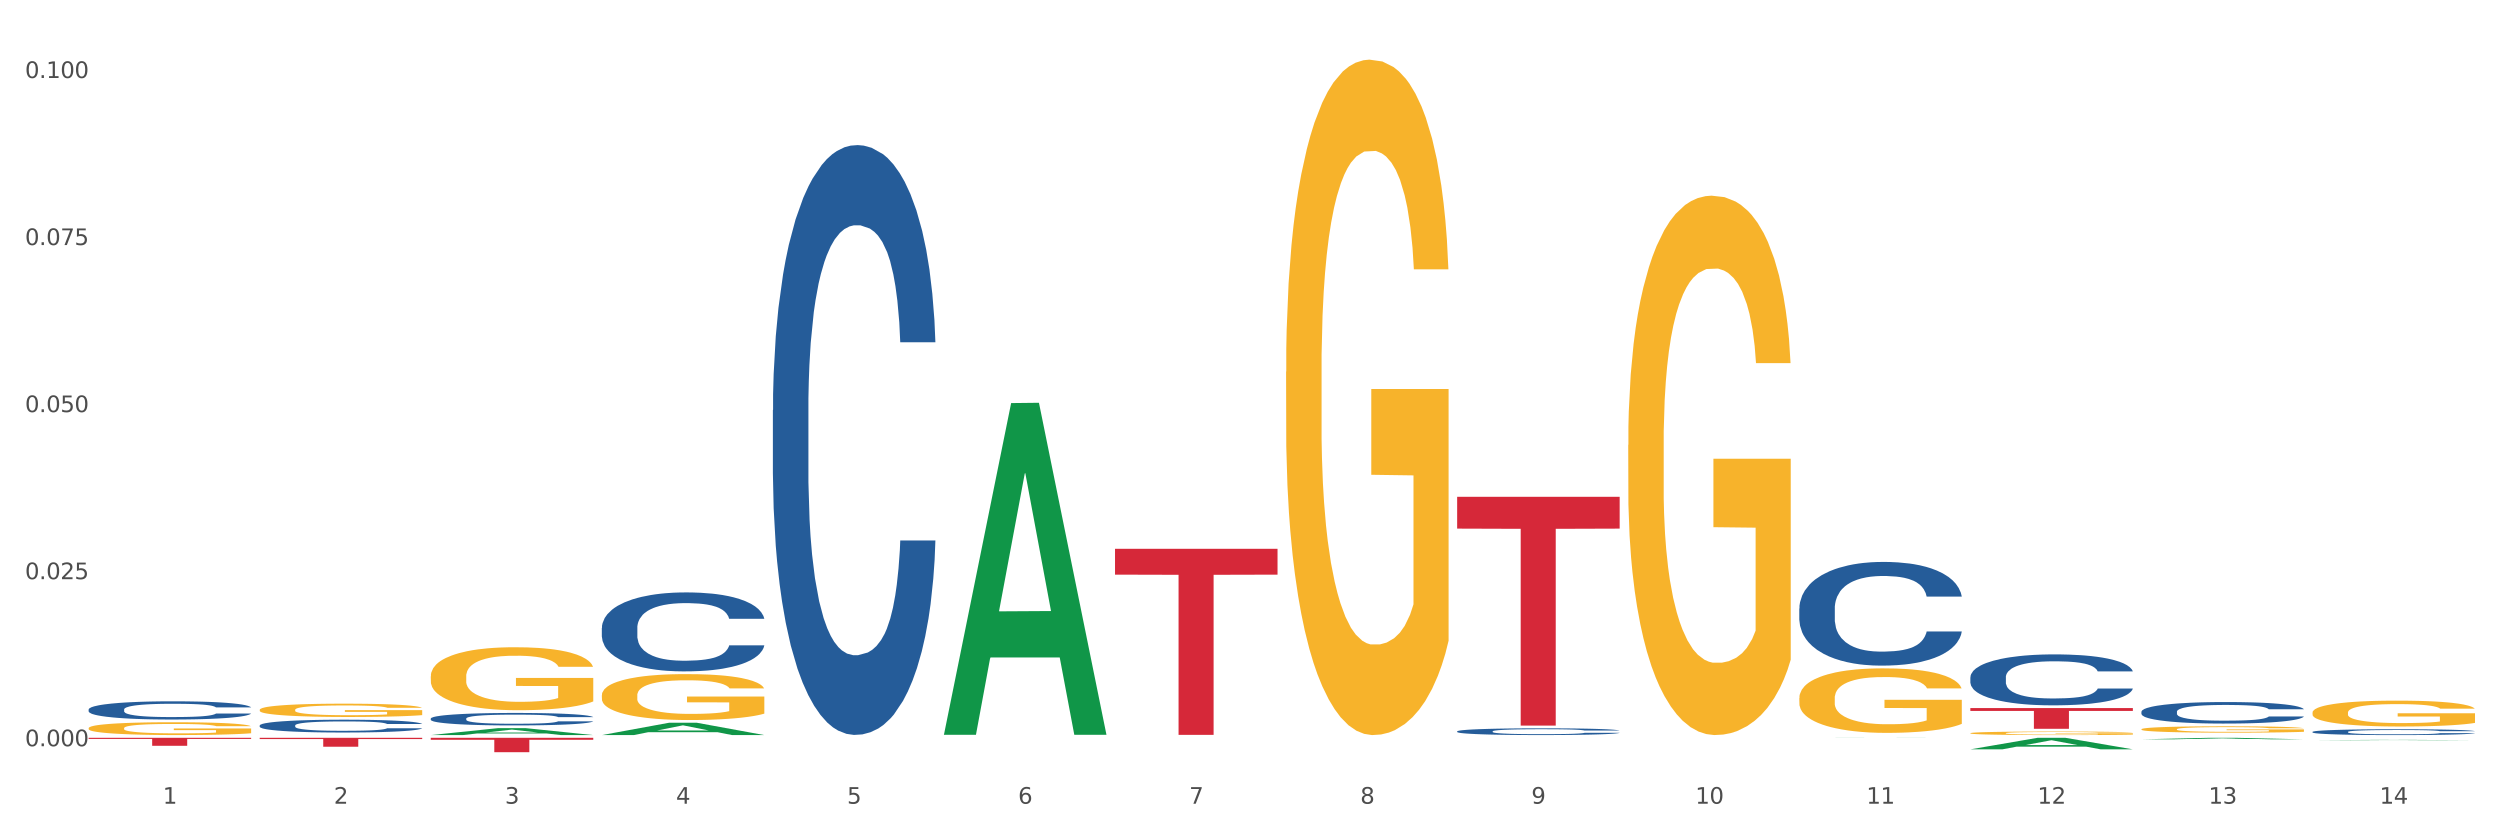 <?xml version="1.0" encoding="utf-8" standalone="no"?>
<!DOCTYPE svg PUBLIC "-//W3C//DTD SVG 1.1//EN"
  "http://www.w3.org/Graphics/SVG/1.1/DTD/svg11.dtd">
<svg xmlns:xlink="http://www.w3.org/1999/xlink" width="1080pt" height="360pt" viewBox="0 0 1080 360" xmlns="http://www.w3.org/2000/svg" version="1.1">
 <rect x="0" y="0" width="1080" height="360" fill="#333333" stroke="none"/>
 <defs>
  <style type="text/css">*{stroke-linejoin: round; stroke-linecap: butt}</style>
 </defs>
 <g id="figure_1">
  <g id="patch_1">
   <path d="M 0 360 
L 1080 360 
L 1080 0 
L 0 0 
z
" style="fill: #ffffff; stroke: #ffffff; stroke-linejoin: miter"/>
  </g>
  <g id="axes_1">
   <g id="matplotlib.axis_1">
    <g id="xtick_1">
     <g id="text_1">
      <!-- 1 -->
      <g style="fill: #4d4d4d" transform="translate(70.332 347.204) scale(0.096 -0.096)">
       <defs>
        <path id="DejaVuSans-31" d="M 794 531 
L 1825 531 
L 1825 4091 
L 703 3866 
L 703 4441 
L 1819 4666 
L 2450 4666 
L 2450 531 
L 3481 531 
L 3481 0 
L 794 0 
L 794 531 
z
" transform="scale(0.016)"/>
       </defs>
       <use xlink:href="#DejaVuSans-31"/>
      </g>
     </g>
    </g>
    <g id="xtick_2">
     <g id="text_2">
      <!-- 2 -->
      <g style="fill: #4d4d4d" transform="translate(144.233 347.204) scale(0.096 -0.096)">
       <defs>
        <path id="DejaVuSans-32" d="M 1228 531 
L 3431 531 
L 3431 0 
L 469 0 
L 469 531 
Q 828 903 1448 1529 
Q 2069 2156 2228 2338 
Q 2531 2678 2651 2914 
Q 2772 3150 2772 3378 
Q 2772 3750 2511 3984 
Q 2250 4219 1831 4219 
Q 1534 4219 1204 4116 
Q 875 4013 500 3803 
L 500 4441 
Q 881 4594 1212 4672 
Q 1544 4750 1819 4750 
Q 2544 4750 2975 4387 
Q 3406 4025 3406 3419 
Q 3406 3131 3298 2873 
Q 3191 2616 2906 2266 
Q 2828 2175 2409 1742 
Q 1991 1309 1228 531 
z
" transform="scale(0.016)"/>
       </defs>
       <use xlink:href="#DejaVuSans-32"/>
      </g>
     </g>
    </g>
    <g id="xtick_3">
     <g id="text_3">
      <!-- 3 -->
      <g style="fill: #4d4d4d" transform="translate(218.134 347.204) scale(0.096 -0.096)">
       <defs>
        <path id="DejaVuSans-33" d="M 2597 2516 
Q 3050 2419 3304 2112 
Q 3559 1806 3559 1356 
Q 3559 666 3084 287 
Q 2609 -91 1734 -91 
Q 1441 -91 1130 -33 
Q 819 25 488 141 
L 488 750 
Q 750 597 1062 519 
Q 1375 441 1716 441 
Q 2309 441 2620 675 
Q 2931 909 2931 1356 
Q 2931 1769 2642 2001 
Q 2353 2234 1838 2234 
L 1294 2234 
L 1294 2753 
L 1863 2753 
Q 2328 2753 2575 2939 
Q 2822 3125 2822 3475 
Q 2822 3834 2567 4026 
Q 2313 4219 1838 4219 
Q 1578 4219 1281 4162 
Q 984 4106 628 3988 
L 628 4550 
Q 988 4650 1302 4700 
Q 1616 4750 1894 4750 
Q 2613 4750 3031 4423 
Q 3450 4097 3450 3541 
Q 3450 3153 3228 2886 
Q 3006 2619 2597 2516 
z
" transform="scale(0.016)"/>
       </defs>
       <use xlink:href="#DejaVuSans-33"/>
      </g>
     </g>
    </g>
    <g id="xtick_4">
     <g id="text_4">
      <!-- 4 -->
      <g style="fill: #4d4d4d" transform="translate(292.034 347.204) scale(0.096 -0.096)">
       <defs>
        <path id="DejaVuSans-34" d="M 2419 4116 
L 825 1625 
L 2419 1625 
L 2419 4116 
z
M 2253 4666 
L 3047 4666 
L 3047 1625 
L 3713 1625 
L 3713 1100 
L 3047 1100 
L 3047 0 
L 2419 0 
L 2419 1100 
L 313 1100 
L 313 1709 
L 2253 4666 
z
" transform="scale(0.016)"/>
       </defs>
       <use xlink:href="#DejaVuSans-34"/>
      </g>
     </g>
    </g>
    <g id="xtick_5">
     <g id="text_5">
      <!-- 5 -->
      <g style="fill: #4d4d4d" transform="translate(365.935 347.204) scale(0.096 -0.096)">
       <defs>
        <path id="DejaVuSans-35" d="M 691 4666 
L 3169 4666 
L 3169 4134 
L 1269 4134 
L 1269 2991 
Q 1406 3038 1543 3061 
Q 1681 3084 1819 3084 
Q 2600 3084 3056 2656 
Q 3513 2228 3513 1497 
Q 3513 744 3044 326 
Q 2575 -91 1722 -91 
Q 1428 -91 1123 -41 
Q 819 9 494 109 
L 494 744 
Q 775 591 1075 516 
Q 1375 441 1709 441 
Q 2250 441 2565 725 
Q 2881 1009 2881 1497 
Q 2881 1984 2565 2268 
Q 2250 2553 1709 2553 
Q 1456 2553 1204 2497 
Q 953 2441 691 2322 
L 691 4666 
z
" transform="scale(0.016)"/>
       </defs>
       <use xlink:href="#DejaVuSans-35"/>
      </g>
     </g>
    </g>
    <g id="xtick_6">
     <g id="text_6">
      <!-- 6 -->
      <g style="fill: #4d4d4d" transform="translate(439.836 347.204) scale(0.096 -0.096)">
       <defs>
        <path id="DejaVuSans-36" d="M 2113 2584 
Q 1688 2584 1439 2293 
Q 1191 2003 1191 1497 
Q 1191 994 1439 701 
Q 1688 409 2113 409 
Q 2538 409 2786 701 
Q 3034 994 3034 1497 
Q 3034 2003 2786 2293 
Q 2538 2584 2113 2584 
z
M 3366 4563 
L 3366 3988 
Q 3128 4100 2886 4159 
Q 2644 4219 2406 4219 
Q 1781 4219 1451 3797 
Q 1122 3375 1075 2522 
Q 1259 2794 1537 2939 
Q 1816 3084 2150 3084 
Q 2853 3084 3261 2657 
Q 3669 2231 3669 1497 
Q 3669 778 3244 343 
Q 2819 -91 2113 -91 
Q 1303 -91 875 529 
Q 447 1150 447 2328 
Q 447 3434 972 4092 
Q 1497 4750 2381 4750 
Q 2619 4750 2861 4703 
Q 3103 4656 3366 4563 
z
" transform="scale(0.016)"/>
       </defs>
       <use xlink:href="#DejaVuSans-36"/>
      </g>
     </g>
    </g>
    <g id="xtick_7">
     <g id="text_7">
      <!-- 7 -->
      <g style="fill: #4d4d4d" transform="translate(513.737 347.204) scale(0.096 -0.096)">
       <defs>
        <path id="DejaVuSans-37" d="M 525 4666 
L 3525 4666 
L 3525 4397 
L 1831 0 
L 1172 0 
L 2766 4134 
L 525 4134 
L 525 4666 
z
" transform="scale(0.016)"/>
       </defs>
       <use xlink:href="#DejaVuSans-37"/>
      </g>
     </g>
    </g>
    <g id="xtick_8">
     <g id="text_8">
      <!-- 8 -->
      <g style="fill: #4d4d4d" transform="translate(587.638 347.204) scale(0.096 -0.096)">
       <defs>
        <path id="DejaVuSans-38" d="M 2034 2216 
Q 1584 2216 1326 1975 
Q 1069 1734 1069 1313 
Q 1069 891 1326 650 
Q 1584 409 2034 409 
Q 2484 409 2743 651 
Q 3003 894 3003 1313 
Q 3003 1734 2745 1975 
Q 2488 2216 2034 2216 
z
M 1403 2484 
Q 997 2584 770 2862 
Q 544 3141 544 3541 
Q 544 4100 942 4425 
Q 1341 4750 2034 4750 
Q 2731 4750 3128 4425 
Q 3525 4100 3525 3541 
Q 3525 3141 3298 2862 
Q 3072 2584 2669 2484 
Q 3125 2378 3379 2068 
Q 3634 1759 3634 1313 
Q 3634 634 3220 271 
Q 2806 -91 2034 -91 
Q 1263 -91 848 271 
Q 434 634 434 1313 
Q 434 1759 690 2068 
Q 947 2378 1403 2484 
z
M 1172 3481 
Q 1172 3119 1398 2916 
Q 1625 2713 2034 2713 
Q 2441 2713 2670 2916 
Q 2900 3119 2900 3481 
Q 2900 3844 2670 4047 
Q 2441 4250 2034 4250 
Q 1625 4250 1398 4047 
Q 1172 3844 1172 3481 
z
" transform="scale(0.016)"/>
       </defs>
       <use xlink:href="#DejaVuSans-38"/>
      </g>
     </g>
    </g>
    <g id="xtick_9">
     <g id="text_9">
      <!-- 9 -->
      <g style="fill: #4d4d4d" transform="translate(661.539 347.204) scale(0.096 -0.096)">
       <defs>
        <path id="DejaVuSans-39" d="M 703 97 
L 703 672 
Q 941 559 1184 500 
Q 1428 441 1663 441 
Q 2288 441 2617 861 
Q 2947 1281 2994 2138 
Q 2813 1869 2534 1725 
Q 2256 1581 1919 1581 
Q 1219 1581 811 2004 
Q 403 2428 403 3163 
Q 403 3881 828 4315 
Q 1253 4750 1959 4750 
Q 2769 4750 3195 4129 
Q 3622 3509 3622 2328 
Q 3622 1225 3098 567 
Q 2575 -91 1691 -91 
Q 1453 -91 1209 -44 
Q 966 3 703 97 
z
M 1959 2075 
Q 2384 2075 2632 2365 
Q 2881 2656 2881 3163 
Q 2881 3666 2632 3958 
Q 2384 4250 1959 4250 
Q 1534 4250 1286 3958 
Q 1038 3666 1038 3163 
Q 1038 2656 1286 2365 
Q 1534 2075 1959 2075 
z
" transform="scale(0.016)"/>
       </defs>
       <use xlink:href="#DejaVuSans-39"/>
      </g>
     </g>
    </g>
    <g id="xtick_10">
     <g id="text_10">
      <!-- 10 -->
      <g style="fill: #4d4d4d" transform="translate(732.386 347.204) scale(0.096 -0.096)">
       <defs>
        <path id="DejaVuSans-30" d="M 2034 4250 
Q 1547 4250 1301 3770 
Q 1056 3291 1056 2328 
Q 1056 1369 1301 889 
Q 1547 409 2034 409 
Q 2525 409 2770 889 
Q 3016 1369 3016 2328 
Q 3016 3291 2770 3770 
Q 2525 4250 2034 4250 
z
M 2034 4750 
Q 2819 4750 3233 4129 
Q 3647 3509 3647 2328 
Q 3647 1150 3233 529 
Q 2819 -91 2034 -91 
Q 1250 -91 836 529 
Q 422 1150 422 2328 
Q 422 3509 836 4129 
Q 1250 4750 2034 4750 
z
" transform="scale(0.016)"/>
       </defs>
       <use xlink:href="#DejaVuSans-31"/>
       <use xlink:href="#DejaVuSans-30" transform="translate(63.623 0)"/>
      </g>
     </g>
    </g>
    <g id="xtick_11">
     <g id="text_11">
      <!-- 11 -->
      <g style="fill: #4d4d4d" transform="translate(806.287 347.204) scale(0.096 -0.096)">
       <use xlink:href="#DejaVuSans-31"/>
       <use xlink:href="#DejaVuSans-31" transform="translate(63.623 0)"/>
      </g>
     </g>
    </g>
    <g id="xtick_12">
     <g id="text_12">
      <!-- 12 -->
      <g style="fill: #4d4d4d" transform="translate(880.187 347.204) scale(0.096 -0.096)">
       <use xlink:href="#DejaVuSans-31"/>
       <use xlink:href="#DejaVuSans-32" transform="translate(63.623 0)"/>
      </g>
     </g>
    </g>
    <g id="xtick_13">
     <g id="text_13">
      <!-- 13 -->
      <g style="fill: #4d4d4d" transform="translate(954.088 347.204) scale(0.096 -0.096)">
       <use xlink:href="#DejaVuSans-31"/>
       <use xlink:href="#DejaVuSans-33" transform="translate(63.623 0)"/>
      </g>
     </g>
    </g>
    <g id="xtick_14">
     <g id="text_14">
      <!-- 14 -->
      <g style="fill: #4d4d4d" transform="translate(1027.989 347.204) scale(0.096 -0.096)">
       <use xlink:href="#DejaVuSans-31"/>
       <use xlink:href="#DejaVuSans-34" transform="translate(63.623 0)"/>
      </g>
     </g>
    </g>
    <g id="xtick_15"/>
    <g id="xtick_16"/>
    <g id="xtick_17"/>
    <g id="xtick_18"/>
    <g id="xtick_19"/>
    <g id="xtick_20"/>
    <g id="xtick_21"/>
    <g id="xtick_22"/>
    <g id="xtick_23"/>
    <g id="xtick_24"/>
    <g id="xtick_25"/>
    <g id="xtick_26"/>
    <g id="xtick_27"/>
   </g>
   <g id="matplotlib.axis_2">
    <g id="ytick_1">
     <g id="text_15">
      <!-- 0.000 -->
      <g style="fill: #4d4d4d" transform="translate(10.8 322.377) scale(0.096 -0.096)">
       <defs>
        <path id="DejaVuSans-2e" d="M 684 794 
L 1344 794 
L 1344 0 
L 684 0 
L 684 794 
z
" transform="scale(0.016)"/>
       </defs>
       <use xlink:href="#DejaVuSans-30"/>
       <use xlink:href="#DejaVuSans-2e" transform="translate(63.623 0)"/>
       <use xlink:href="#DejaVuSans-30" transform="translate(95.41 0)"/>
       <use xlink:href="#DejaVuSans-30" transform="translate(159.033 0)"/>
       <use xlink:href="#DejaVuSans-30" transform="translate(222.656 0)"/>
      </g>
     </g>
    </g>
    <g id="ytick_2">
     <g id="text_16">
      <!-- 0.025 -->
      <g style="fill: #4d4d4d" transform="translate(10.8 250.207) scale(0.096 -0.096)">
       <use xlink:href="#DejaVuSans-30"/>
       <use xlink:href="#DejaVuSans-2e" transform="translate(63.623 0)"/>
       <use xlink:href="#DejaVuSans-30" transform="translate(95.41 0)"/>
       <use xlink:href="#DejaVuSans-32" transform="translate(159.033 0)"/>
       <use xlink:href="#DejaVuSans-35" transform="translate(222.656 0)"/>
      </g>
     </g>
    </g>
    <g id="ytick_3">
     <g id="text_17">
      <!-- 0.050 -->
      <g style="fill: #4d4d4d" transform="translate(10.8 178.037) scale(0.096 -0.096)">
       <use xlink:href="#DejaVuSans-30"/>
       <use xlink:href="#DejaVuSans-2e" transform="translate(63.623 0)"/>
       <use xlink:href="#DejaVuSans-30" transform="translate(95.41 0)"/>
       <use xlink:href="#DejaVuSans-35" transform="translate(159.033 0)"/>
       <use xlink:href="#DejaVuSans-30" transform="translate(222.656 0)"/>
      </g>
     </g>
    </g>
    <g id="ytick_4">
     <g id="text_18">
      <!-- 0.075 -->
      <g style="fill: #4d4d4d" transform="translate(10.8 105.866) scale(0.096 -0.096)">
       <use xlink:href="#DejaVuSans-30"/>
       <use xlink:href="#DejaVuSans-2e" transform="translate(63.623 0)"/>
       <use xlink:href="#DejaVuSans-30" transform="translate(95.41 0)"/>
       <use xlink:href="#DejaVuSans-37" transform="translate(159.033 0)"/>
       <use xlink:href="#DejaVuSans-35" transform="translate(222.656 0)"/>
      </g>
     </g>
    </g>
    <g id="ytick_5">
     <g id="text_19">
      <!-- 0.100 -->
      <g style="fill: #4d4d4d" transform="translate(10.8 33.696) scale(0.096 -0.096)">
       <use xlink:href="#DejaVuSans-30"/>
       <use xlink:href="#DejaVuSans-2e" transform="translate(63.623 0)"/>
       <use xlink:href="#DejaVuSans-31" transform="translate(95.41 0)"/>
       <use xlink:href="#DejaVuSans-30" transform="translate(159.033 0)"/>
       <use xlink:href="#DejaVuSans-30" transform="translate(222.656 0)"/>
      </g>
     </g>
    </g>
    <g id="ytick_6"/>
    <g id="ytick_7"/>
    <g id="ytick_8"/>
    <g id="ytick_9"/>
   </g>
   <g id="PolyCollection_1">
    <path d="M 186.085 317.553 
L 186.157 317.55 
L 215.108 314.561 
L 227.123 314.558 
L 256.291 317.558 
L 242.394 317.558 
L 236.097 316.86 
L 206.206 316.86 
L 205.988 316.871 
L 199.909 317.558 
L 186.085 317.558 
L 186.085 317.553 
L 209.969 316.443 
L 232.334 316.44 
L 221.26 315.198 
L 221.115 315.192 
L 220.97 315.201 
L 209.897 316.44 
L 209.969 316.443 
L 186.085 317.553 
z
" clip-path="url(#pfa604c1f7d)" style="fill: #109648"/>
    <path d="M 629.49 214.628 
L 699.696 214.628 
L 699.696 228.362 
L 672.079 228.455 
L 672.079 313.456 
L 656.94 313.456 
L 656.94 228.455 
L 629.49 228.362 
L 629.49 214.721 
L 629.49 214.628 
z
" clip-path="url(#pfa604c1f7d)" style="fill: #d62839"/>
    <path d="M 481.688 237.074 
L 551.894 237.074 
L 551.894 248.243 
L 524.277 248.319 
L 524.277 317.451 
L 509.138 317.451 
L 509.138 248.319 
L 481.688 248.243 
L 481.688 237.149 
L 481.688 237.074 
z
" clip-path="url(#pfa604c1f7d)" style="fill: #d62839"/>
    <path d="M 186.085 318.73 
L 256.291 318.73 
L 256.291 319.594 
L 228.674 319.6 
L 228.674 324.95 
L 213.535 324.95 
L 213.535 319.6 
L 186.085 319.594 
L 186.085 318.736 
L 186.085 318.73 
z
" clip-path="url(#pfa604c1f7d)" style="fill: #d62839"/>
    <path d="M 112.184 318.73 
L 182.39 318.73 
L 182.39 319.264 
L 154.773 319.268 
L 154.773 322.575 
L 139.634 322.575 
L 139.634 319.268 
L 112.184 319.264 
L 112.184 318.734 
L 112.184 318.73 
z
" clip-path="url(#pfa604c1f7d)" style="fill: #d62839"/>
    <path d="M 38.283 318.73 
L 108.489 318.73 
L 108.489 319.211 
L 80.872 319.214 
L 80.872 322.189 
L 65.733 322.189 
L 65.733 319.214 
L 38.283 319.211 
L 38.283 318.733 
L 38.283 318.73 
z
" clip-path="url(#pfa604c1f7d)" style="fill: #d62839"/>
    <path d="M 38.283 306.499 
L 38.366 306.492 
L 38.366 306.29 
L 38.615 306.017 
L 39.528 305.514 
L 40.69 305.133 
L 42.681 304.688 
L 43.76 304.501 
L 45.171 304.292 
L 48.075 303.954 
L 51.395 303.667 
L 53.718 303.509 
L 55.461 303.408 
L 59.361 303.229 
L 61.602 303.149 
L 63.926 303.085 
L 65.917 303.042 
L 69.237 302.991 
L 71.892 302.97 
L 74.963 302.963 
L 77.535 302.97 
L 80.938 302.999 
L 85.917 303.085 
L 87.825 303.135 
L 90.398 303.221 
L 93.053 303.336 
L 95.211 303.451 
L 97.701 303.617 
L 100.273 303.832 
L 102.763 304.105 
L 104.506 304.357 
L 105.916 304.623 
L 107.161 304.946 
L 108.074 305.299 
L 108.489 305.593 
L 93.302 305.593 
L 92.888 305.327 
L 92.058 305.04 
L 91.228 304.846 
L 90.315 304.688 
L 88.904 304.508 
L 87.659 304.393 
L 85.585 304.256 
L 83.676 304.17 
L 82.099 304.12 
L 80.191 304.077 
L 76.124 304.034 
L 73.22 304.034 
L 71.394 304.048 
L 69.154 304.084 
L 67.245 304.134 
L 65.004 304.22 
L 63.262 304.314 
L 61.519 304.436 
L 60.523 304.522 
L 59.029 304.68 
L 58.034 304.81 
L 56.706 305.033 
L 55.959 305.191 
L 54.631 305.6 
L 54.05 305.902 
L 53.801 306.111 
L 53.635 306.341 
L 53.635 307.462 
L 54.133 307.965 
L 54.548 308.181 
L 55.212 308.425 
L 56.457 308.741 
L 58.283 309.05 
L 60.191 309.273 
L 61.768 309.41 
L 63.262 309.51 
L 64.755 309.59 
L 66.581 309.661 
L 68.075 309.705 
L 70.315 309.748 
L 72.971 309.769 
L 75.046 309.769 
L 79.278 309.733 
L 81.187 309.697 
L 83.012 309.647 
L 85.004 309.568 
L 86.581 309.482 
L 87.493 309.417 
L 88.987 309.28 
L 90.149 309.137 
L 91.145 308.971 
L 91.809 308.828 
L 92.556 308.612 
L 93.136 308.368 
L 93.302 308.238 
L 108.489 308.238 
L 108.157 308.497 
L 107.576 308.749 
L 106.414 309.086 
L 105.501 309.28 
L 104.091 309.518 
L 102.597 309.719 
L 100.522 309.942 
L 98.614 310.107 
L 96.622 310.251 
L 94.464 310.38 
L 90.564 310.56 
L 89.153 310.61 
L 86.166 310.696 
L 83.842 310.747 
L 80.44 310.797 
L 76.954 310.826 
L 73.303 310.833 
L 70.066 310.819 
L 66.498 310.775 
L 64.257 310.732 
L 61.768 310.668 
L 58.863 310.567 
L 56.125 310.445 
L 53.552 310.301 
L 51.146 310.136 
L 48.905 309.949 
L 46.001 309.64 
L 43.843 309.338 
L 42.266 309.058 
L 41.187 308.82 
L 40.109 308.519 
L 39.528 308.31 
L 38.615 307.807 
L 38.283 307.34 
L 38.283 306.499 
z
" clip-path="url(#pfa604c1f7d)" style="fill: #255c99"/>
    <path d="M 851.192 305.879 
L 921.398 305.879 
L 921.398 307.127 
L 893.782 307.135 
L 893.782 314.854 
L 878.643 314.854 
L 878.643 307.135 
L 851.192 307.127 
L 851.192 305.888 
L 851.192 305.879 
z
" clip-path="url(#pfa604c1f7d)" style="fill: #d62839"/>
    <path d="M 112.184 313.397 
L 112.267 313.392 
L 112.267 313.25 
L 112.516 313.058 
L 113.429 312.703 
L 114.59 312.435 
L 116.582 312.122 
L 117.661 311.99 
L 119.072 311.843 
L 121.976 311.606 
L 125.296 311.403 
L 127.619 311.292 
L 129.362 311.221 
L 133.262 311.095 
L 135.503 311.039 
L 137.826 310.993 
L 139.818 310.963 
L 143.137 310.928 
L 145.793 310.912 
L 148.863 310.907 
L 151.436 310.912 
L 154.838 310.933 
L 159.818 310.993 
L 161.726 311.029 
L 164.299 311.089 
L 166.954 311.17 
L 169.112 311.251 
L 171.602 311.368 
L 174.174 311.52 
L 176.664 311.712 
L 178.406 311.889 
L 179.817 312.076 
L 181.062 312.304 
L 181.975 312.552 
L 182.39 312.759 
L 167.203 312.759 
L 166.788 312.572 
L 165.959 312.37 
L 165.129 312.233 
L 164.216 312.122 
L 162.805 311.995 
L 161.56 311.914 
L 159.486 311.818 
L 157.577 311.757 
L 156 311.722 
L 154.092 311.692 
L 150.025 311.661 
L 147.121 311.661 
L 145.295 311.671 
L 143.055 311.697 
L 141.146 311.732 
L 138.905 311.793 
L 137.163 311.859 
L 135.42 311.945 
L 134.424 312.005 
L 132.93 312.117 
L 131.934 312.208 
L 130.607 312.364 
L 129.86 312.476 
L 128.532 312.764 
L 127.951 312.977 
L 127.702 313.123 
L 127.536 313.285 
L 127.536 314.075 
L 128.034 314.429 
L 128.449 314.581 
L 129.113 314.753 
L 130.358 314.975 
L 132.183 315.193 
L 134.092 315.35 
L 135.669 315.446 
L 137.163 315.517 
L 138.656 315.572 
L 140.482 315.623 
L 141.976 315.653 
L 144.216 315.684 
L 146.872 315.699 
L 148.946 315.699 
L 153.179 315.673 
L 155.087 315.648 
L 156.913 315.613 
L 158.905 315.557 
L 160.481 315.496 
L 161.394 315.451 
L 162.888 315.355 
L 164.05 315.253 
L 165.046 315.137 
L 165.71 315.036 
L 166.456 314.884 
L 167.037 314.712 
L 167.203 314.621 
L 182.39 314.621 
L 182.058 314.803 
L 181.477 314.98 
L 180.315 315.218 
L 179.402 315.355 
L 177.991 315.522 
L 176.498 315.663 
L 174.423 315.82 
L 172.514 315.937 
L 170.523 316.038 
L 168.365 316.129 
L 164.465 316.255 
L 163.054 316.291 
L 160.067 316.351 
L 157.743 316.387 
L 154.341 316.422 
L 150.855 316.442 
L 147.204 316.448 
L 143.967 316.437 
L 140.399 316.407 
L 138.158 316.377 
L 135.669 316.331 
L 132.764 316.26 
L 130.026 316.174 
L 127.453 316.073 
L 125.047 315.957 
L 122.806 315.825 
L 119.902 315.608 
L 117.744 315.395 
L 116.167 315.198 
L 115.088 315.031 
L 114.01 314.818 
L 113.429 314.672 
L 112.516 314.317 
L 112.184 313.989 
L 112.184 313.397 
z
" clip-path="url(#pfa604c1f7d)" style="fill: #255c99"/>
    <path d="M 259.986 271.251 
L 260.069 271.22 
L 260.069 270.347 
L 260.318 269.163 
L 261.23 266.982 
L 262.392 265.33 
L 264.384 263.398 
L 265.463 262.588 
L 266.873 261.684 
L 269.778 260.22 
L 273.097 258.973 
L 275.421 258.288 
L 277.164 257.851 
L 281.064 257.072 
L 283.305 256.73 
L 285.628 256.449 
L 287.62 256.262 
L 290.939 256.044 
L 293.595 255.951 
L 296.665 255.92 
L 299.238 255.951 
L 302.64 256.075 
L 307.619 256.449 
L 309.528 256.667 
L 312.101 257.041 
L 314.756 257.54 
L 316.914 258.038 
L 319.403 258.755 
L 321.976 259.69 
L 324.465 260.874 
L 326.208 261.965 
L 327.619 263.118 
L 328.864 264.52 
L 329.776 266.047 
L 330.191 267.324 
L 315.005 267.324 
L 314.59 266.171 
L 313.76 264.925 
L 312.93 264.084 
L 312.018 263.398 
L 310.607 262.619 
L 309.362 262.121 
L 307.287 261.528 
L 305.379 261.155 
L 303.802 260.936 
L 301.893 260.749 
L 297.827 260.562 
L 294.923 260.562 
L 293.097 260.625 
L 290.856 260.781 
L 288.948 260.999 
L 286.707 261.373 
L 284.964 261.778 
L 283.222 262.307 
L 282.226 262.681 
L 280.732 263.367 
L 279.736 263.928 
L 278.408 264.894 
L 277.662 265.579 
L 276.334 267.356 
L 275.753 268.664 
L 275.504 269.568 
L 275.338 270.565 
L 275.338 275.426 
L 275.836 277.608 
L 276.251 278.542 
L 276.915 279.602 
L 278.159 280.973 
L 279.985 282.313 
L 281.894 283.279 
L 283.471 283.871 
L 284.964 284.307 
L 286.458 284.65 
L 288.284 284.961 
L 289.777 285.148 
L 292.018 285.335 
L 294.674 285.429 
L 296.748 285.429 
L 300.98 285.273 
L 302.889 285.117 
L 304.715 284.899 
L 306.706 284.556 
L 308.283 284.182 
L 309.196 283.902 
L 310.69 283.31 
L 311.852 282.687 
L 312.847 281.97 
L 313.511 281.347 
L 314.258 280.412 
L 314.839 279.353 
L 315.005 278.792 
L 330.191 278.792 
L 329.859 279.913 
L 329.279 281.004 
L 328.117 282.469 
L 327.204 283.31 
L 325.793 284.338 
L 324.299 285.211 
L 322.225 286.177 
L 320.316 286.893 
L 318.324 287.517 
L 316.167 288.078 
L 312.267 288.857 
L 310.856 289.075 
L 307.868 289.449 
L 305.545 289.667 
L 302.142 289.885 
L 298.657 290.01 
L 295.006 290.041 
L 291.769 289.978 
L 288.201 289.791 
L 285.96 289.604 
L 283.471 289.324 
L 280.566 288.888 
L 277.827 288.358 
L 275.255 287.735 
L 272.848 287.018 
L 270.608 286.208 
L 267.703 284.868 
L 265.546 283.559 
L 263.969 282.344 
L 262.89 281.316 
L 261.811 280.007 
L 261.23 279.103 
L 260.318 276.922 
L 259.986 274.897 
L 259.986 271.251 
z
" clip-path="url(#pfa604c1f7d)" style="fill: #255c99"/>
    <path d="M 38.283 314.565 
L 38.366 314.56 
L 38.366 314.378 
L 38.532 314.221 
L 39.361 313.841 
L 40.604 313.528 
L 41.516 313.361 
L 42.427 313.224 
L 43.505 313.088 
L 44.831 312.946 
L 47.235 312.738 
L 48.727 312.632 
L 50.55 312.521 
L 53.866 312.359 
L 56.27 312.268 
L 58.756 312.192 
L 62.818 312.101 
L 65.47 312.06 
L 68.288 312.03 
L 71.687 312.01 
L 74.256 312.005 
L 79.893 312.02 
L 84.7 312.066 
L 87.021 312.101 
L 90.005 312.162 
L 91.58 312.202 
L 94.149 312.283 
L 96.802 312.389 
L 98.625 312.48 
L 101.36 312.652 
L 103.433 312.824 
L 105.339 313.037 
L 106.334 313.184 
L 107.08 313.32 
L 107.743 313.477 
L 108.406 313.725 
L 93.486 313.725 
L 92.906 313.548 
L 91.994 313.381 
L 90.668 313.219 
L 89.508 313.118 
L 87.518 312.991 
L 85.695 312.91 
L 83.788 312.85 
L 81.467 312.799 
L 79.644 312.774 
L 77.074 312.754 
L 72.018 312.759 
L 68.62 312.799 
L 66.299 312.85 
L 64.807 312.895 
L 63.481 312.946 
L 61.989 313.017 
L 60.248 313.123 
L 59.005 313.219 
L 57.762 313.34 
L 56.767 313.462 
L 55.855 313.604 
L 55.109 313.755 
L 54.529 313.912 
L 54.032 314.104 
L 53.617 314.423 
L 53.617 315.116 
L 53.783 315.273 
L 54.197 315.481 
L 54.695 315.637 
L 55.524 315.825 
L 56.27 315.951 
L 57.679 316.133 
L 59.254 316.285 
L 60.497 316.381 
L 61.74 316.462 
L 63.895 316.573 
L 66.299 316.664 
L 68.371 316.72 
L 71.189 316.771 
L 73.096 316.791 
L 74.754 316.801 
L 78.815 316.801 
L 81.716 316.786 
L 84.949 316.75 
L 87.435 316.705 
L 89.508 316.649 
L 91.828 316.558 
L 93.32 316.472 
L 93.32 315.415 
L 75.085 315.41 
L 75.085 314.706 
L 108.489 314.706 
L 108.489 316.771 
L 107.08 316.877 
L 105.505 316.973 
L 103.847 317.059 
L 101.36 317.165 
L 98.377 317.266 
L 95.724 317.337 
L 92.906 317.398 
L 89.59 317.454 
L 85.28 317.504 
L 82.628 317.524 
L 79.312 317.54 
L 75.417 317.545 
L 72.018 317.535 
L 68.703 317.509 
L 65.221 317.464 
L 61.823 317.398 
L 59.254 317.332 
L 56.684 317.251 
L 53.949 317.145 
L 51.794 317.044 
L 50.136 316.953 
L 48.312 316.836 
L 46.323 316.685 
L 44.831 316.548 
L 43.505 316.406 
L 42.096 316.224 
L 41.101 316.067 
L 40.107 315.87 
L 39.526 315.723 
L 38.863 315.496 
L 38.366 315.177 
L 38.283 314.565 
z
" clip-path="url(#pfa604c1f7d)" style="fill: #f7b32b"/>
    <path d="M 333.886 177.168 
L 333.969 176.935 
L 333.969 170.42 
L 334.218 161.577 
L 335.131 145.287 
L 336.293 132.953 
L 338.285 118.525 
L 339.363 112.475 
L 340.774 105.726 
L 343.679 94.789 
L 346.998 85.481 
L 349.322 80.361 
L 351.064 77.103 
L 354.965 71.285 
L 357.205 68.726 
L 359.529 66.631 
L 361.521 65.235 
L 364.84 63.606 
L 367.496 62.908 
L 370.566 62.675 
L 373.139 62.908 
L 376.541 63.839 
L 381.52 66.631 
L 383.429 68.26 
L 386.001 71.053 
L 388.657 74.776 
L 390.815 78.499 
L 393.304 83.852 
L 395.877 90.833 
L 398.366 99.676 
L 400.109 107.821 
L 401.52 116.431 
L 402.764 126.903 
L 403.677 138.306 
L 404.092 147.847 
L 388.906 147.847 
L 388.491 139.237 
L 387.661 129.928 
L 386.831 123.645 
L 385.918 118.525 
L 384.508 112.708 
L 383.263 108.984 
L 381.188 104.563 
L 379.28 101.77 
L 377.703 100.141 
L 375.794 98.745 
L 371.728 97.349 
L 368.823 97.349 
L 366.998 97.814 
L 364.757 98.978 
L 362.848 100.607 
L 360.608 103.399 
L 358.865 106.425 
L 357.122 110.381 
L 356.127 113.173 
L 354.633 118.293 
L 353.637 122.481 
L 352.309 129.695 
L 351.562 134.815 
L 350.235 148.08 
L 349.654 157.853 
L 349.405 164.602 
L 349.239 172.049 
L 349.239 208.351 
L 349.737 224.641 
L 350.152 231.622 
L 350.816 239.534 
L 352.06 249.773 
L 353.886 259.78 
L 355.795 266.994 
L 357.371 271.415 
L 358.865 274.673 
L 360.359 277.233 
L 362.185 279.56 
L 363.678 280.957 
L 365.919 282.353 
L 368.574 283.051 
L 370.649 283.051 
L 374.881 281.887 
L 376.79 280.724 
L 378.616 279.095 
L 380.607 276.535 
L 382.184 273.743 
L 383.097 271.648 
L 384.591 267.227 
L 385.752 262.572 
L 386.748 257.22 
L 387.412 252.566 
L 388.159 245.585 
L 388.74 237.673 
L 388.906 233.484 
L 404.092 233.484 
L 403.76 241.861 
L 403.179 250.006 
L 402.018 260.944 
L 401.105 267.227 
L 399.694 274.906 
L 398.2 281.422 
L 396.126 288.636 
L 394.217 293.988 
L 392.225 298.642 
L 390.068 302.831 
L 386.167 308.649 
L 384.757 310.278 
L 381.769 313.07 
L 379.446 314.699 
L 376.043 316.328 
L 372.558 317.259 
L 368.906 317.492 
L 365.67 317.026 
L 362.102 315.63 
L 359.861 314.234 
L 357.371 312.14 
L 354.467 308.882 
L 351.728 304.926 
L 349.156 300.271 
L 346.749 294.919 
L 344.509 288.869 
L 341.604 278.862 
L 339.446 269.088 
L 337.87 260.013 
L 336.791 252.333 
L 335.712 242.559 
L 335.131 235.811 
L 334.218 219.521 
L 333.886 204.395 
L 333.886 177.168 
z
" clip-path="url(#pfa604c1f7d)" style="fill: #255c99"/>
    <path d="M 629.49 315.939 
L 629.573 315.937 
L 629.573 315.862 
L 629.822 315.761 
L 630.735 315.574 
L 631.896 315.433 
L 633.888 315.268 
L 634.967 315.198 
L 636.378 315.121 
L 639.282 314.996 
L 642.602 314.889 
L 644.925 314.831 
L 646.668 314.793 
L 650.568 314.727 
L 652.809 314.697 
L 655.132 314.673 
L 657.124 314.657 
L 660.444 314.639 
L 663.099 314.631 
L 666.17 314.628 
L 668.742 314.631 
L 672.144 314.641 
L 677.124 314.673 
L 679.032 314.692 
L 681.605 314.724 
L 684.26 314.767 
L 686.418 314.809 
L 688.908 314.871 
L 691.48 314.951 
L 693.97 315.052 
L 695.712 315.145 
L 697.123 315.244 
L 698.368 315.364 
L 699.281 315.494 
L 699.696 315.604 
L 684.509 315.604 
L 684.094 315.505 
L 683.265 315.398 
L 682.435 315.326 
L 681.522 315.268 
L 680.111 315.201 
L 678.866 315.158 
L 676.792 315.108 
L 674.883 315.076 
L 673.306 315.057 
L 671.398 315.041 
L 667.331 315.025 
L 664.427 315.025 
L 662.601 315.031 
L 660.361 315.044 
L 658.452 315.063 
L 656.211 315.094 
L 654.469 315.129 
L 652.726 315.174 
L 651.73 315.206 
L 650.236 315.265 
L 649.24 315.313 
L 647.913 315.396 
L 647.166 315.454 
L 645.838 315.606 
L 645.257 315.718 
L 645.008 315.795 
L 644.842 315.881 
L 644.842 316.297 
L 645.34 316.483 
L 645.755 316.563 
L 646.419 316.654 
L 647.664 316.771 
L 649.489 316.886 
L 651.398 316.968 
L 652.975 317.019 
L 654.469 317.056 
L 655.962 317.086 
L 657.788 317.112 
L 659.282 317.128 
L 661.522 317.144 
L 664.178 317.152 
L 666.253 317.152 
L 670.485 317.139 
L 672.393 317.126 
L 674.219 317.107 
L 676.211 317.078 
L 677.788 317.046 
L 678.7 317.022 
L 680.194 316.971 
L 681.356 316.918 
L 682.352 316.856 
L 683.016 316.803 
L 683.762 316.723 
L 684.343 316.632 
L 684.509 316.584 
L 699.696 316.584 
L 699.364 316.68 
L 698.783 316.774 
L 697.621 316.899 
L 696.708 316.971 
L 695.297 317.059 
L 693.804 317.134 
L 691.729 317.216 
L 689.82 317.277 
L 687.829 317.331 
L 685.671 317.379 
L 681.771 317.445 
L 680.36 317.464 
L 677.373 317.496 
L 675.049 317.515 
L 671.647 317.533 
L 668.161 317.544 
L 664.51 317.547 
L 661.273 317.541 
L 657.705 317.525 
L 655.464 317.509 
L 652.975 317.485 
L 650.07 317.448 
L 647.332 317.403 
L 644.759 317.349 
L 642.353 317.288 
L 640.112 317.219 
L 637.208 317.104 
L 635.05 316.992 
L 633.473 316.888 
L 632.394 316.8 
L 631.316 316.688 
L 630.735 316.611 
L 629.822 316.425 
L 629.49 316.251 
L 629.49 315.939 
z
" clip-path="url(#pfa604c1f7d)" style="fill: #255c99"/>
    <path d="M 777.292 262.879 
L 777.375 262.838 
L 777.375 261.693 
L 777.624 260.138 
L 778.536 257.273 
L 779.698 255.105 
L 781.69 252.568 
L 782.769 251.504 
L 784.179 250.318 
L 787.084 248.394 
L 790.403 246.758 
L 792.727 245.858 
L 794.47 245.285 
L 798.37 244.262 
L 800.611 243.812 
L 802.934 243.443 
L 804.926 243.198 
L 808.245 242.911 
L 810.901 242.789 
L 813.971 242.748 
L 816.544 242.789 
L 819.946 242.952 
L 824.925 243.443 
L 826.834 243.73 
L 829.407 244.221 
L 832.062 244.876 
L 834.22 245.53 
L 836.709 246.471 
L 839.282 247.699 
L 841.771 249.254 
L 843.514 250.686 
L 844.925 252.2 
L 846.17 254.041 
L 847.082 256.046 
L 847.497 257.724 
L 832.311 257.724 
L 831.896 256.21 
L 831.066 254.573 
L 830.236 253.468 
L 829.324 252.568 
L 827.913 251.545 
L 826.668 250.89 
L 824.593 250.113 
L 822.685 249.622 
L 821.108 249.336 
L 819.199 249.09 
L 815.133 248.845 
L 812.229 248.845 
L 810.403 248.926 
L 808.162 249.131 
L 806.254 249.417 
L 804.013 249.908 
L 802.27 250.44 
L 800.528 251.136 
L 799.532 251.627 
L 798.038 252.527 
L 797.042 253.264 
L 795.714 254.532 
L 794.968 255.432 
L 793.64 257.765 
L 793.059 259.483 
L 792.81 260.67 
L 792.644 261.979 
L 792.644 268.362 
L 793.142 271.226 
L 793.557 272.454 
L 794.221 273.845 
L 795.465 275.645 
L 797.291 277.405 
L 799.2 278.673 
L 800.777 279.451 
L 802.27 280.024 
L 803.764 280.474 
L 805.59 280.883 
L 807.083 281.128 
L 809.324 281.374 
L 811.98 281.497 
L 814.054 281.497 
L 818.286 281.292 
L 820.195 281.087 
L 822.021 280.801 
L 824.012 280.351 
L 825.589 279.86 
L 826.502 279.492 
L 827.996 278.714 
L 829.158 277.896 
L 830.153 276.955 
L 830.817 276.136 
L 831.564 274.909 
L 832.145 273.518 
L 832.311 272.781 
L 847.497 272.781 
L 847.165 274.254 
L 846.585 275.686 
L 845.423 277.609 
L 844.51 278.714 
L 843.099 280.064 
L 841.605 281.21 
L 839.531 282.479 
L 837.622 283.42 
L 835.63 284.238 
L 833.473 284.975 
L 829.573 285.997 
L 828.162 286.284 
L 825.174 286.775 
L 822.851 287.061 
L 819.448 287.348 
L 815.963 287.511 
L 812.312 287.552 
L 809.075 287.471 
L 805.507 287.225 
L 803.266 286.98 
L 800.777 286.611 
L 797.872 286.038 
L 795.134 285.343 
L 792.561 284.524 
L 790.154 283.583 
L 787.914 282.52 
L 785.009 280.76 
L 782.852 279.042 
L 781.275 277.446 
L 780.196 276.095 
L 779.117 274.377 
L 778.536 273.19 
L 777.624 270.326 
L 777.292 267.667 
L 777.292 262.879 
z
" clip-path="url(#pfa604c1f7d)" style="fill: #255c99"/>
    <path d="M 851.192 292.586 
L 851.275 292.565 
L 851.275 292.003 
L 851.524 291.239 
L 852.437 289.831 
L 853.599 288.766 
L 855.591 287.52 
L 856.67 286.997 
L 858.08 286.414 
L 860.985 285.469 
L 864.304 284.665 
L 866.628 284.223 
L 868.37 283.941 
L 872.271 283.439 
L 874.511 283.218 
L 876.835 283.037 
L 878.827 282.916 
L 882.146 282.775 
L 884.802 282.715 
L 887.872 282.695 
L 890.445 282.715 
L 893.847 282.796 
L 898.826 283.037 
L 900.735 283.177 
L 903.307 283.419 
L 905.963 283.74 
L 908.121 284.062 
L 910.61 284.524 
L 913.183 285.127 
L 915.672 285.891 
L 917.415 286.595 
L 918.826 287.339 
L 920.071 288.243 
L 920.983 289.228 
L 921.398 290.053 
L 906.212 290.053 
L 905.797 289.309 
L 904.967 288.505 
L 904.137 287.962 
L 903.224 287.52 
L 901.814 287.017 
L 900.569 286.695 
L 898.494 286.314 
L 896.586 286.072 
L 895.009 285.932 
L 893.1 285.811 
L 889.034 285.69 
L 886.129 285.69 
L 884.304 285.731 
L 882.063 285.831 
L 880.154 285.972 
L 877.914 286.213 
L 876.171 286.474 
L 874.428 286.816 
L 873.433 287.057 
L 871.939 287.5 
L 870.943 287.861 
L 869.615 288.485 
L 868.868 288.927 
L 867.541 290.073 
L 866.96 290.917 
L 866.711 291.5 
L 866.545 292.143 
L 866.545 295.279 
L 867.043 296.686 
L 867.458 297.29 
L 868.122 297.973 
L 869.366 298.858 
L 871.192 299.722 
L 873.101 300.345 
L 874.677 300.727 
L 876.171 301.009 
L 877.665 301.23 
L 879.491 301.431 
L 880.984 301.551 
L 883.225 301.672 
L 885.88 301.732 
L 887.955 301.732 
L 892.187 301.632 
L 894.096 301.531 
L 895.922 301.39 
L 897.913 301.169 
L 899.49 300.928 
L 900.403 300.747 
L 901.897 300.365 
L 903.058 299.963 
L 904.054 299.501 
L 904.718 299.099 
L 905.465 298.496 
L 906.046 297.812 
L 906.212 297.45 
L 921.398 297.45 
L 921.066 298.174 
L 920.485 298.878 
L 919.324 299.822 
L 918.411 300.365 
L 917 301.029 
L 915.506 301.591 
L 913.432 302.215 
L 911.523 302.677 
L 909.531 303.079 
L 907.374 303.441 
L 903.473 303.943 
L 902.063 304.084 
L 899.075 304.325 
L 896.752 304.466 
L 893.349 304.607 
L 889.864 304.687 
L 886.212 304.707 
L 882.976 304.667 
L 879.408 304.547 
L 877.167 304.426 
L 874.677 304.245 
L 871.773 303.964 
L 869.034 303.622 
L 866.462 303.22 
L 864.055 302.757 
L 861.815 302.235 
L 858.91 301.37 
L 856.752 300.526 
L 855.176 299.742 
L 854.097 299.079 
L 853.018 298.234 
L 852.437 297.651 
L 851.524 296.244 
L 851.192 294.938 
L 851.192 292.586 
z
" clip-path="url(#pfa604c1f7d)" style="fill: #255c99"/>
    <path d="M 186.085 310.416 
L 186.168 310.411 
L 186.168 310.273 
L 186.417 310.086 
L 187.33 309.741 
L 188.491 309.48 
L 190.483 309.175 
L 191.562 309.046 
L 192.973 308.904 
L 195.877 308.672 
L 199.196 308.475 
L 201.52 308.367 
L 203.263 308.298 
L 207.163 308.175 
L 209.404 308.12 
L 211.727 308.076 
L 213.719 308.046 
L 217.038 308.012 
L 219.694 307.997 
L 222.764 307.992 
L 225.337 307.997 
L 228.739 308.017 
L 233.718 308.076 
L 235.627 308.11 
L 238.2 308.17 
L 240.855 308.248 
L 243.013 308.327 
L 245.502 308.441 
L 248.075 308.588 
L 250.565 308.776 
L 252.307 308.948 
L 253.718 309.13 
L 254.963 309.352 
L 255.876 309.593 
L 256.291 309.795 
L 241.104 309.795 
L 240.689 309.613 
L 239.859 309.416 
L 239.03 309.283 
L 238.117 309.175 
L 236.706 309.051 
L 235.461 308.973 
L 233.387 308.879 
L 231.478 308.82 
L 229.901 308.785 
L 227.992 308.756 
L 223.926 308.726 
L 221.022 308.726 
L 219.196 308.736 
L 216.955 308.761 
L 215.047 308.795 
L 212.806 308.854 
L 211.063 308.918 
L 209.321 309.002 
L 208.325 309.061 
L 206.831 309.17 
L 205.835 309.258 
L 204.508 309.411 
L 203.761 309.519 
L 202.433 309.8 
L 201.852 310.007 
L 201.603 310.15 
L 201.437 310.308 
L 201.437 311.076 
L 201.935 311.421 
L 202.35 311.569 
L 203.014 311.736 
L 204.259 311.953 
L 206.084 312.165 
L 207.993 312.317 
L 209.57 312.411 
L 211.063 312.48 
L 212.557 312.534 
L 214.383 312.583 
L 215.877 312.613 
L 218.117 312.643 
L 220.773 312.657 
L 222.847 312.657 
L 227.08 312.633 
L 228.988 312.608 
L 230.814 312.574 
L 232.806 312.519 
L 234.382 312.46 
L 235.295 312.416 
L 236.789 312.322 
L 237.951 312.224 
L 238.947 312.111 
L 239.61 312.012 
L 240.357 311.864 
L 240.938 311.697 
L 241.104 311.608 
L 256.291 311.608 
L 255.959 311.785 
L 255.378 311.958 
L 254.216 312.189 
L 253.303 312.322 
L 251.892 312.485 
L 250.399 312.623 
L 248.324 312.776 
L 246.415 312.889 
L 244.424 312.987 
L 242.266 313.076 
L 238.366 313.199 
L 236.955 313.234 
L 233.967 313.293 
L 231.644 313.327 
L 228.241 313.362 
L 224.756 313.382 
L 221.105 313.386 
L 217.868 313.377 
L 214.3 313.347 
L 212.059 313.317 
L 209.57 313.273 
L 206.665 313.204 
L 203.927 313.12 
L 201.354 313.022 
L 198.947 312.909 
L 196.707 312.781 
L 193.802 312.569 
L 191.645 312.362 
L 190.068 312.17 
L 188.989 312.007 
L 187.91 311.8 
L 187.33 311.657 
L 186.417 311.313 
L 186.085 310.992 
L 186.085 310.416 
z
" clip-path="url(#pfa604c1f7d)" style="fill: #255c99"/>
    <path d="M 925.093 307.46 
L 925.176 307.451 
L 925.176 307.213 
L 925.425 306.891 
L 926.338 306.296 
L 927.5 305.845 
L 929.492 305.319 
L 930.57 305.098 
L 931.981 304.851 
L 934.886 304.452 
L 938.205 304.112 
L 940.529 303.925 
L 942.271 303.806 
L 946.172 303.594 
L 948.412 303.5 
L 950.736 303.424 
L 952.728 303.373 
L 956.047 303.313 
L 958.702 303.288 
L 961.773 303.279 
L 964.346 303.288 
L 967.748 303.322 
L 972.727 303.424 
L 974.636 303.483 
L 977.208 303.585 
L 979.864 303.721 
L 982.021 303.857 
L 984.511 304.053 
L 987.084 304.307 
L 989.573 304.63 
L 991.316 304.928 
L 992.727 305.242 
L 993.971 305.624 
L 994.884 306.041 
L 995.299 306.389 
L 980.113 306.389 
L 979.698 306.075 
L 978.868 305.735 
L 978.038 305.506 
L 977.125 305.319 
L 975.715 305.106 
L 974.47 304.97 
L 972.395 304.809 
L 970.486 304.707 
L 968.91 304.647 
L 967.001 304.596 
L 962.935 304.545 
L 960.03 304.545 
L 958.205 304.562 
L 955.964 304.605 
L 954.055 304.664 
L 951.815 304.766 
L 950.072 304.877 
L 948.329 305.021 
L 947.333 305.123 
L 945.84 305.31 
L 944.844 305.463 
L 943.516 305.726 
L 942.769 305.913 
L 941.441 306.398 
L 940.861 306.755 
L 940.612 307.001 
L 940.446 307.273 
L 940.446 308.598 
L 940.944 309.193 
L 941.359 309.448 
L 942.022 309.737 
L 943.267 310.111 
L 945.093 310.476 
L 947.002 310.74 
L 948.578 310.901 
L 950.072 311.02 
L 951.566 311.113 
L 953.391 311.198 
L 954.885 311.249 
L 957.126 311.3 
L 959.781 311.326 
L 961.856 311.326 
L 966.088 311.283 
L 967.997 311.241 
L 969.823 311.181 
L 971.814 311.088 
L 973.391 310.986 
L 974.304 310.91 
L 975.798 310.748 
L 976.959 310.578 
L 977.955 310.383 
L 978.619 310.213 
L 979.366 309.958 
L 979.947 309.669 
L 980.113 309.516 
L 995.299 309.516 
L 994.967 309.822 
L 994.386 310.119 
L 993.225 310.519 
L 992.312 310.748 
L 990.901 311.028 
L 989.407 311.266 
L 987.333 311.53 
L 985.424 311.725 
L 983.432 311.895 
L 981.275 312.048 
L 977.374 312.261 
L 975.963 312.32 
L 972.976 312.422 
L 970.652 312.481 
L 967.25 312.541 
L 963.765 312.575 
L 960.113 312.583 
L 956.877 312.566 
L 953.308 312.515 
L 951.068 312.464 
L 948.578 312.388 
L 945.674 312.269 
L 942.935 312.125 
L 940.363 311.955 
L 937.956 311.759 
L 935.715 311.538 
L 932.811 311.173 
L 930.653 310.816 
L 929.077 310.485 
L 927.998 310.204 
L 926.919 309.847 
L 926.338 309.601 
L 925.425 309.006 
L 925.093 308.454 
L 925.093 307.46 
z
" clip-path="url(#pfa604c1f7d)" style="fill: #255c99"/>
    <path d="M 998.994 316.166 
L 999.077 316.163 
L 999.077 316.099 
L 999.326 316.011 
L 1000.239 315.849 
L 1001.401 315.727 
L 1003.392 315.583 
L 1004.471 315.523 
L 1005.882 315.456 
L 1008.786 315.348 
L 1012.106 315.255 
L 1014.43 315.205 
L 1016.172 315.172 
L 1020.073 315.115 
L 1022.313 315.089 
L 1024.637 315.068 
L 1026.628 315.054 
L 1029.948 315.038 
L 1032.603 315.031 
L 1035.674 315.029 
L 1038.246 315.031 
L 1041.649 315.041 
L 1046.628 315.068 
L 1048.537 315.085 
L 1051.109 315.112 
L 1053.765 315.149 
L 1055.922 315.186 
L 1058.412 315.239 
L 1060.984 315.309 
L 1063.474 315.396 
L 1065.217 315.477 
L 1066.627 315.563 
L 1067.872 315.667 
L 1068.785 315.78 
L 1069.2 315.874 
L 1054.014 315.874 
L 1053.599 315.789 
L 1052.769 315.697 
L 1051.939 315.634 
L 1051.026 315.583 
L 1049.615 315.526 
L 1048.371 315.489 
L 1046.296 315.445 
L 1044.387 315.417 
L 1042.811 315.401 
L 1040.902 315.387 
L 1036.836 315.373 
L 1033.931 315.373 
L 1032.105 315.378 
L 1029.865 315.389 
L 1027.956 315.406 
L 1025.716 315.433 
L 1023.973 315.463 
L 1022.23 315.503 
L 1021.234 315.53 
L 1019.741 315.581 
L 1018.745 315.623 
L 1017.417 315.694 
L 1016.67 315.745 
L 1015.342 315.877 
L 1014.761 315.974 
L 1014.512 316.041 
L 1014.347 316.115 
L 1014.347 316.475 
L 1014.844 316.637 
L 1015.259 316.706 
L 1015.923 316.785 
L 1017.168 316.886 
L 1018.994 316.986 
L 1020.902 317.057 
L 1022.479 317.101 
L 1023.973 317.133 
L 1025.467 317.159 
L 1027.292 317.182 
L 1028.786 317.196 
L 1031.027 317.21 
L 1033.682 317.216 
L 1035.757 317.216 
L 1039.989 317.205 
L 1041.898 317.193 
L 1043.723 317.177 
L 1045.715 317.152 
L 1047.292 317.124 
L 1048.205 317.103 
L 1049.698 317.059 
L 1050.86 317.013 
L 1051.856 316.96 
L 1052.52 316.914 
L 1053.267 316.845 
L 1053.848 316.766 
L 1054.014 316.724 
L 1069.2 316.724 
L 1068.868 316.808 
L 1068.287 316.888 
L 1067.125 316.997 
L 1066.213 317.059 
L 1064.802 317.136 
L 1063.308 317.2 
L 1061.233 317.272 
L 1059.325 317.325 
L 1057.333 317.371 
L 1055.175 317.413 
L 1051.275 317.471 
L 1049.864 317.487 
L 1046.877 317.514 
L 1044.553 317.531 
L 1041.151 317.547 
L 1037.665 317.556 
L 1034.014 317.558 
L 1030.778 317.554 
L 1027.209 317.54 
L 1024.969 317.526 
L 1022.479 317.505 
L 1019.575 317.473 
L 1016.836 317.434 
L 1014.264 317.387 
L 1011.857 317.334 
L 1009.616 317.274 
L 1006.712 317.175 
L 1004.554 317.078 
L 1002.977 316.988 
L 1001.899 316.912 
L 1000.82 316.815 
L 1000.239 316.748 
L 999.326 316.586 
L 998.994 316.436 
L 998.994 316.166 
z
" clip-path="url(#pfa604c1f7d)" style="fill: #255c99"/>
    <path d="M 186.085 292.182 
L 186.168 292.158 
L 186.168 291.263 
L 186.333 290.492 
L 187.162 288.628 
L 188.406 287.088 
L 189.317 286.268 
L 190.229 285.597 
L 191.307 284.926 
L 192.633 284.23 
L 195.037 283.211 
L 196.529 282.689 
L 198.352 282.142 
L 201.668 281.347 
L 204.071 280.899 
L 206.558 280.527 
L 210.619 280.079 
L 213.272 279.88 
L 216.09 279.731 
L 219.488 279.632 
L 222.058 279.607 
L 227.694 279.682 
L 232.502 279.905 
L 234.823 280.079 
L 237.807 280.378 
L 239.381 280.576 
L 241.951 280.974 
L 244.603 281.496 
L 246.427 281.943 
L 249.162 282.788 
L 251.234 283.633 
L 253.141 284.677 
L 254.135 285.398 
L 254.881 286.069 
L 255.545 286.839 
L 256.208 288.057 
L 241.288 288.057 
L 240.708 287.187 
L 239.796 286.367 
L 238.47 285.572 
L 237.309 285.075 
L 235.32 284.453 
L 233.496 284.056 
L 231.59 283.757 
L 229.269 283.509 
L 227.446 283.385 
L 224.876 283.285 
L 219.82 283.31 
L 216.422 283.509 
L 214.101 283.757 
L 212.609 283.981 
L 211.283 284.23 
L 209.791 284.578 
L 208.05 285.099 
L 206.807 285.572 
L 205.563 286.168 
L 204.569 286.765 
L 203.657 287.46 
L 202.911 288.206 
L 202.331 288.976 
L 201.833 289.921 
L 201.419 291.487 
L 201.419 294.891 
L 201.585 295.662 
L 201.999 296.681 
L 202.496 297.451 
L 203.325 298.371 
L 204.071 298.992 
L 205.48 299.887 
L 207.055 300.632 
L 208.299 301.104 
L 209.542 301.502 
L 211.697 302.049 
L 214.101 302.496 
L 216.173 302.769 
L 218.991 303.018 
L 220.898 303.117 
L 222.555 303.167 
L 226.617 303.167 
L 229.518 303.093 
L 232.75 302.919 
L 235.237 302.695 
L 237.309 302.422 
L 239.63 301.974 
L 241.122 301.552 
L 241.122 296.358 
L 222.887 296.333 
L 222.887 292.878 
L 256.291 292.878 
L 256.291 303.018 
L 254.881 303.54 
L 253.307 304.012 
L 251.649 304.435 
L 249.162 304.956 
L 246.178 305.453 
L 243.526 305.801 
L 240.708 306.1 
L 237.392 306.373 
L 233.082 306.622 
L 230.43 306.721 
L 227.114 306.796 
L 223.218 306.82 
L 219.82 306.771 
L 216.504 306.646 
L 213.023 306.423 
L 209.625 306.1 
L 207.055 305.777 
L 204.486 305.379 
L 201.75 304.857 
L 199.595 304.36 
L 197.938 303.913 
L 196.114 303.341 
L 194.125 302.595 
L 192.633 301.924 
L 191.307 301.229 
L 189.898 300.334 
L 188.903 299.563 
L 187.908 298.594 
L 187.328 297.874 
L 186.665 296.755 
L 186.168 295.189 
L 186.085 292.182 
z
" clip-path="url(#pfa604c1f7d)" style="fill: #f7b32b"/>
    <path d="M 259.986 317.548 
L 260.058 317.543 
L 289.009 312.233 
L 301.023 312.228 
L 330.191 317.558 
L 316.295 317.558 
L 309.998 316.317 
L 280.106 316.317 
L 279.889 316.337 
L 273.81 317.558 
L 259.986 317.558 
L 259.986 317.548 
L 283.87 315.576 
L 306.235 315.571 
L 295.161 313.364 
L 295.016 313.354 
L 294.871 313.369 
L 283.798 315.571 
L 283.87 315.576 
L 259.986 317.548 
z
" clip-path="url(#pfa604c1f7d)" style="fill: #109648"/>
    <path d="M 998.994 307.841 
L 999.077 307.831 
L 999.077 307.463 
L 999.243 307.147 
L 1000.072 306.381 
L 1001.315 305.747 
L 1002.227 305.41 
L 1003.139 305.135 
L 1004.216 304.859 
L 1005.542 304.573 
L 1007.946 304.154 
L 1009.438 303.94 
L 1011.262 303.715 
L 1014.577 303.388 
L 1016.981 303.204 
L 1019.467 303.051 
L 1023.529 302.867 
L 1026.181 302.785 
L 1029 302.724 
L 1032.398 302.683 
L 1034.967 302.673 
L 1040.604 302.704 
L 1045.411 302.796 
L 1047.732 302.867 
L 1050.716 302.99 
L 1052.291 303.071 
L 1054.86 303.235 
L 1057.513 303.449 
L 1059.336 303.633 
L 1062.072 303.98 
L 1064.144 304.328 
L 1066.05 304.757 
L 1067.045 305.053 
L 1067.791 305.329 
L 1068.454 305.645 
L 1069.117 306.146 
L 1054.197 306.146 
L 1053.617 305.788 
L 1052.705 305.451 
L 1051.379 305.124 
L 1050.219 304.92 
L 1048.229 304.665 
L 1046.406 304.501 
L 1044.499 304.379 
L 1042.179 304.277 
L 1040.355 304.226 
L 1037.786 304.185 
L 1032.729 304.195 
L 1029.331 304.277 
L 1027.01 304.379 
L 1025.518 304.471 
L 1024.192 304.573 
L 1022.7 304.716 
L 1020.959 304.93 
L 1019.716 305.124 
L 1018.473 305.37 
L 1017.478 305.615 
L 1016.566 305.901 
L 1015.82 306.207 
L 1015.24 306.524 
L 1014.743 306.912 
L 1014.328 307.555 
L 1014.328 308.955 
L 1014.494 309.271 
L 1014.909 309.69 
L 1015.406 310.007 
L 1016.235 310.385 
L 1016.981 310.64 
L 1018.39 311.008 
L 1019.965 311.314 
L 1021.208 311.508 
L 1022.451 311.671 
L 1024.606 311.896 
L 1027.01 312.08 
L 1029.082 312.192 
L 1031.901 312.294 
L 1033.807 312.335 
L 1035.465 312.356 
L 1039.526 312.356 
L 1042.427 312.325 
L 1045.66 312.254 
L 1048.147 312.162 
L 1050.219 312.049 
L 1052.54 311.866 
L 1054.032 311.692 
L 1054.032 309.557 
L 1035.796 309.547 
L 1035.796 308.127 
L 1069.2 308.127 
L 1069.2 312.294 
L 1067.791 312.509 
L 1066.216 312.703 
L 1064.558 312.877 
L 1062.072 313.091 
L 1059.088 313.295 
L 1056.435 313.438 
L 1053.617 313.561 
L 1050.302 313.673 
L 1045.991 313.775 
L 1043.339 313.816 
L 1040.024 313.847 
L 1036.128 313.857 
L 1032.729 313.837 
L 1029.414 313.786 
L 1025.933 313.694 
L 1022.534 313.561 
L 1019.965 313.428 
L 1017.395 313.265 
L 1014.66 313.05 
L 1012.505 312.846 
L 1010.847 312.662 
L 1009.024 312.427 
L 1007.034 312.121 
L 1005.542 311.845 
L 1004.216 311.559 
L 1002.807 311.191 
L 1001.812 310.875 
L 1000.818 310.476 
L 1000.237 310.18 
L 999.574 309.721 
L 999.077 309.077 
L 998.994 307.841 
z
" clip-path="url(#pfa604c1f7d)" style="fill: #f7b32b"/>
    <path d="M 925.093 315.034 
L 925.176 315.031 
L 925.176 314.94 
L 925.342 314.862 
L 926.171 314.672 
L 927.414 314.516 
L 928.326 314.432 
L 929.238 314.364 
L 930.315 314.296 
L 931.641 314.225 
L 934.045 314.122 
L 935.537 314.069 
L 937.361 314.013 
L 940.676 313.932 
L 943.08 313.887 
L 945.567 313.849 
L 949.628 313.803 
L 952.28 313.783 
L 955.099 313.768 
L 958.497 313.758 
L 961.067 313.755 
L 966.703 313.763 
L 971.51 313.786 
L 973.831 313.803 
L 976.815 313.834 
L 978.39 313.854 
L 980.96 313.894 
L 983.612 313.947 
L 985.436 313.993 
L 988.171 314.079 
L 990.243 314.165 
L 992.149 314.271 
L 993.144 314.344 
L 993.89 314.412 
L 994.553 314.49 
L 995.216 314.614 
L 980.296 314.614 
L 979.716 314.526 
L 978.805 314.442 
L 977.478 314.362 
L 976.318 314.311 
L 974.329 314.248 
L 972.505 314.207 
L 970.599 314.177 
L 968.278 314.152 
L 966.454 314.139 
L 963.885 314.129 
L 958.829 314.132 
L 955.43 314.152 
L 953.109 314.177 
L 951.617 314.2 
L 950.291 314.225 
L 948.799 314.261 
L 947.059 314.314 
L 945.815 314.362 
L 944.572 314.422 
L 943.577 314.483 
L 942.665 314.554 
L 941.92 314.629 
L 941.339 314.708 
L 940.842 314.804 
L 940.428 314.963 
L 940.428 315.309 
L 940.593 315.387 
L 941.008 315.491 
L 941.505 315.569 
L 942.334 315.663 
L 943.08 315.726 
L 944.489 315.817 
L 946.064 315.892 
L 947.307 315.94 
L 948.551 315.981 
L 950.706 316.036 
L 953.109 316.082 
L 955.182 316.11 
L 958 316.135 
L 959.906 316.145 
L 961.564 316.15 
L 965.625 316.15 
L 968.526 316.142 
L 971.759 316.125 
L 974.246 316.102 
L 976.318 316.074 
L 978.639 316.029 
L 980.131 315.986 
L 980.131 315.458 
L 961.895 315.455 
L 961.895 315.104 
L 995.299 315.104 
L 995.299 316.135 
L 993.89 316.188 
L 992.315 316.236 
L 990.657 316.279 
L 988.171 316.332 
L 985.187 316.382 
L 982.534 316.418 
L 979.716 316.448 
L 976.401 316.476 
L 972.091 316.501 
L 969.438 316.511 
L 966.123 316.519 
L 962.227 316.521 
L 958.829 316.516 
L 955.513 316.504 
L 952.032 316.481 
L 948.633 316.448 
L 946.064 316.415 
L 943.494 316.375 
L 940.759 316.322 
L 938.604 316.271 
L 936.946 316.226 
L 935.123 316.168 
L 933.133 316.092 
L 931.641 316.024 
L 930.315 315.953 
L 928.906 315.862 
L 927.912 315.784 
L 926.917 315.685 
L 926.337 315.612 
L 925.674 315.498 
L 925.176 315.339 
L 925.093 315.034 
z
" clip-path="url(#pfa604c1f7d)" style="fill: #f7b32b"/>
    <path d="M 851.192 316.734 
L 851.275 316.733 
L 851.275 316.682 
L 851.441 316.639 
L 852.27 316.534 
L 853.513 316.447 
L 854.425 316.401 
L 855.337 316.363 
L 856.414 316.326 
L 857.741 316.286 
L 860.144 316.229 
L 861.636 316.2 
L 863.46 316.169 
L 866.775 316.124 
L 869.179 316.099 
L 871.666 316.078 
L 875.727 316.053 
L 878.38 316.042 
L 881.198 316.033 
L 884.596 316.028 
L 887.166 316.026 
L 892.802 316.03 
L 897.61 316.043 
L 899.93 316.053 
L 902.914 316.07 
L 904.489 316.081 
L 907.059 316.103 
L 909.711 316.133 
L 911.535 316.158 
L 914.27 316.205 
L 916.342 316.253 
L 918.249 316.312 
L 919.243 316.352 
L 919.989 316.39 
L 920.652 316.433 
L 921.315 316.502 
L 906.396 316.502 
L 905.815 316.453 
L 904.904 316.407 
L 903.577 316.362 
L 902.417 316.334 
L 900.428 316.299 
L 898.604 316.277 
L 896.698 316.26 
L 894.377 316.246 
L 892.553 316.239 
L 889.984 316.233 
L 884.928 316.235 
L 881.529 316.246 
L 879.208 316.26 
L 877.717 316.272 
L 876.39 316.286 
L 874.898 316.306 
L 873.158 316.335 
L 871.914 316.362 
L 870.671 316.396 
L 869.676 316.429 
L 868.765 316.468 
L 868.019 316.51 
L 867.438 316.554 
L 866.941 316.607 
L 866.527 316.695 
L 866.527 316.887 
L 866.692 316.93 
L 867.107 316.987 
L 867.604 317.031 
L 868.433 317.083 
L 869.179 317.118 
L 870.588 317.168 
L 872.163 317.21 
L 873.406 317.237 
L 874.65 317.259 
L 876.805 317.29 
L 879.208 317.315 
L 881.281 317.33 
L 884.099 317.344 
L 886.005 317.35 
L 887.663 317.353 
L 891.725 317.353 
L 894.626 317.348 
L 897.858 317.339 
L 900.345 317.326 
L 902.417 317.311 
L 904.738 317.285 
L 906.23 317.262 
L 906.23 316.969 
L 887.995 316.968 
L 887.995 316.773 
L 921.398 316.773 
L 921.398 317.344 
L 919.989 317.374 
L 918.414 317.4 
L 916.757 317.424 
L 914.27 317.453 
L 911.286 317.481 
L 908.634 317.501 
L 905.815 317.518 
L 902.5 317.533 
L 898.19 317.547 
L 895.537 317.553 
L 892.222 317.557 
L 888.326 317.558 
L 884.928 317.556 
L 881.612 317.549 
L 878.131 317.536 
L 874.733 317.518 
L 872.163 317.5 
L 869.594 317.477 
L 866.858 317.448 
L 864.703 317.42 
L 863.045 317.395 
L 861.222 317.362 
L 859.233 317.32 
L 857.741 317.283 
L 856.414 317.244 
L 855.005 317.193 
L 854.011 317.15 
L 853.016 317.095 
L 852.436 317.055 
L 851.773 316.992 
L 851.275 316.904 
L 851.192 316.734 
z
" clip-path="url(#pfa604c1f7d)" style="fill: #f7b32b"/>
    <path d="M 777.292 301.608 
L 777.374 301.582 
L 777.374 300.666 
L 777.54 299.877 
L 778.369 297.967 
L 779.612 296.388 
L 780.524 295.548 
L 781.436 294.861 
L 782.514 294.173 
L 783.84 293.46 
L 786.243 292.416 
L 787.735 291.881 
L 789.559 291.321 
L 792.874 290.507 
L 795.278 290.048 
L 797.765 289.666 
L 801.826 289.208 
L 804.479 289.004 
L 807.297 288.852 
L 810.695 288.75 
L 813.265 288.724 
L 818.901 288.801 
L 823.709 289.03 
L 826.03 289.208 
L 829.013 289.514 
L 830.588 289.717 
L 833.158 290.125 
L 835.81 290.659 
L 837.634 291.118 
L 840.369 291.983 
L 842.441 292.849 
L 844.348 293.918 
L 845.342 294.657 
L 846.088 295.344 
L 846.751 296.134 
L 847.415 297.381 
L 832.495 297.381 
L 831.915 296.49 
L 831.003 295.65 
L 829.677 294.835 
L 828.516 294.326 
L 826.527 293.689 
L 824.703 293.282 
L 822.797 292.976 
L 820.476 292.722 
L 818.653 292.594 
L 816.083 292.493 
L 811.027 292.518 
L 807.628 292.722 
L 805.308 292.976 
L 803.816 293.206 
L 802.489 293.46 
L 800.997 293.817 
L 799.257 294.351 
L 798.014 294.835 
L 796.77 295.446 
L 795.776 296.057 
L 794.864 296.77 
L 794.118 297.534 
L 793.538 298.323 
L 793.04 299.291 
L 792.626 300.895 
L 792.626 304.383 
L 792.792 305.173 
L 793.206 306.216 
L 793.703 307.006 
L 794.532 307.948 
L 795.278 308.584 
L 796.687 309.501 
L 798.262 310.265 
L 799.505 310.749 
L 800.749 311.156 
L 802.904 311.716 
L 805.308 312.175 
L 807.38 312.455 
L 810.198 312.709 
L 812.104 312.811 
L 813.762 312.862 
L 817.824 312.862 
L 820.725 312.786 
L 823.957 312.607 
L 826.444 312.378 
L 828.516 312.098 
L 830.837 311.64 
L 832.329 311.207 
L 832.329 305.885 
L 814.094 305.86 
L 814.094 302.321 
L 847.497 302.321 
L 847.497 312.709 
L 846.088 313.244 
L 844.513 313.728 
L 842.856 314.161 
L 840.369 314.695 
L 837.385 315.204 
L 834.733 315.561 
L 831.915 315.867 
L 828.599 316.147 
L 824.289 316.401 
L 821.636 316.503 
L 818.321 316.579 
L 814.425 316.605 
L 811.027 316.554 
L 807.711 316.427 
L 804.23 316.198 
L 800.832 315.867 
L 798.262 315.535 
L 795.693 315.128 
L 792.957 314.593 
L 790.802 314.084 
L 789.145 313.626 
L 787.321 313.04 
L 785.332 312.276 
L 783.84 311.589 
L 782.514 310.876 
L 781.104 309.959 
L 780.11 309.17 
L 779.115 308.177 
L 778.535 307.439 
L 777.872 306.293 
L 777.374 304.689 
L 777.292 301.608 
z
" clip-path="url(#pfa604c1f7d)" style="fill: #f7b32b"/>
    <path d="M 703.391 192.204 
L 703.474 191.991 
L 703.474 184.33 
L 703.639 177.733 
L 704.468 161.773 
L 705.712 148.579 
L 706.623 141.557 
L 707.535 135.811 
L 708.613 130.065 
L 709.939 124.107 
L 712.343 115.382 
L 713.835 110.913 
L 715.658 106.231 
L 718.974 99.421 
L 721.377 95.591 
L 723.864 92.399 
L 727.925 88.568 
L 730.578 86.866 
L 733.396 85.589 
L 736.794 84.738 
L 739.364 84.525 
L 745 85.164 
L 749.808 87.079 
L 752.129 88.568 
L 755.113 91.122 
L 756.687 92.825 
L 759.257 96.229 
L 761.909 100.698 
L 763.733 104.529 
L 766.468 111.764 
L 768.54 118.999 
L 770.447 127.937 
L 771.441 134.109 
L 772.187 139.854 
L 772.851 146.451 
L 773.514 156.879 
L 758.594 156.879 
L 758.014 149.43 
L 757.102 142.408 
L 755.776 135.598 
L 754.615 131.342 
L 752.626 126.022 
L 750.802 122.617 
L 748.896 120.063 
L 746.575 117.935 
L 744.752 116.871 
L 742.182 116.02 
L 737.126 116.233 
L 733.728 117.935 
L 731.407 120.063 
L 729.915 121.979 
L 728.589 124.107 
L 727.097 127.086 
L 725.356 131.555 
L 724.113 135.598 
L 722.869 140.705 
L 721.875 145.813 
L 720.963 151.771 
L 720.217 158.155 
L 719.637 164.752 
L 719.139 172.839 
L 718.725 186.246 
L 718.725 215.4 
L 718.891 221.997 
L 719.305 230.722 
L 719.802 237.318 
L 720.631 245.192 
L 721.377 250.512 
L 722.786 258.173 
L 724.361 264.557 
L 725.605 268.601 
L 726.848 272.006 
L 729.003 276.687 
L 731.407 280.518 
L 733.479 282.859 
L 736.297 284.987 
L 738.204 285.838 
L 739.861 286.263 
L 743.923 286.263 
L 746.824 285.625 
L 750.056 284.135 
L 752.543 282.22 
L 754.615 279.879 
L 756.936 276.049 
L 758.428 272.431 
L 758.428 227.955 
L 740.193 227.742 
L 740.193 198.163 
L 773.597 198.163 
L 773.597 284.987 
L 772.187 289.455 
L 770.613 293.499 
L 768.955 297.116 
L 766.468 301.585 
L 763.484 305.841 
L 760.832 308.821 
L 758.014 311.374 
L 754.698 313.715 
L 750.388 315.843 
L 747.736 316.694 
L 744.42 317.333 
L 740.524 317.546 
L 737.126 317.12 
L 733.811 316.056 
L 730.329 314.141 
L 726.931 311.374 
L 724.361 308.608 
L 721.792 305.203 
L 719.057 300.734 
L 716.901 296.478 
L 715.244 292.648 
L 713.42 287.753 
L 711.431 281.369 
L 709.939 275.623 
L 708.613 269.665 
L 707.204 262.004 
L 706.209 255.407 
L 705.214 247.107 
L 704.634 240.936 
L 703.971 231.36 
L 703.474 217.953 
L 703.391 192.204 
z
" clip-path="url(#pfa604c1f7d)" style="fill: #f7b32b"/>
    <path d="M 555.589 160.6 
L 555.672 160.333 
L 555.672 150.74 
L 555.838 142.479 
L 556.667 122.493 
L 557.91 105.971 
L 558.822 97.177 
L 559.733 89.982 
L 560.811 82.787 
L 562.137 75.325 
L 564.541 64.4 
L 566.033 58.803 
L 567.856 52.941 
L 571.172 44.413 
L 573.576 39.617 
L 576.062 35.619 
L 580.124 30.823 
L 582.776 28.691 
L 585.594 27.092 
L 588.993 26.026 
L 591.562 25.759 
L 597.199 26.559 
L 602.006 28.957 
L 604.327 30.823 
L 607.311 34.02 
L 608.886 36.152 
L 611.455 40.416 
L 614.108 46.012 
L 615.931 50.809 
L 618.667 59.869 
L 620.739 68.93 
L 622.645 80.122 
L 623.64 87.85 
L 624.386 95.045 
L 625.049 103.306 
L 625.712 116.364 
L 610.792 116.364 
L 610.212 107.037 
L 609.3 98.243 
L 607.974 89.715 
L 606.814 84.386 
L 604.824 77.724 
L 603.001 73.46 
L 601.094 70.262 
L 598.773 67.597 
L 596.95 66.265 
L 594.38 65.199 
L 589.324 65.465 
L 585.926 67.597 
L 583.605 70.262 
L 582.113 72.66 
L 580.787 75.325 
L 579.295 79.056 
L 577.554 84.652 
L 576.311 89.715 
L 575.068 96.111 
L 574.073 102.507 
L 573.161 109.968 
L 572.415 117.963 
L 571.835 126.224 
L 571.338 136.35 
L 570.923 153.138 
L 570.923 189.647 
L 571.089 197.907 
L 571.503 208.833 
L 572.001 217.094 
L 572.83 226.954 
L 573.576 233.616 
L 574.985 243.21 
L 576.56 251.204 
L 577.803 256.267 
L 579.046 260.531 
L 581.201 266.394 
L 583.605 271.19 
L 585.677 274.122 
L 588.495 276.786 
L 590.402 277.852 
L 592.06 278.385 
L 596.121 278.385 
L 599.022 277.586 
L 602.255 275.721 
L 604.741 273.322 
L 606.814 270.391 
L 609.134 265.594 
L 610.626 261.064 
L 610.626 205.369 
L 592.391 205.103 
L 592.391 168.061 
L 625.795 168.061 
L 625.795 276.786 
L 624.386 282.383 
L 622.811 287.446 
L 621.153 291.976 
L 618.667 297.572 
L 615.683 302.902 
L 613.03 306.633 
L 610.212 309.83 
L 606.896 312.762 
L 602.586 315.426 
L 599.934 316.492 
L 596.618 317.292 
L 592.723 317.558 
L 589.324 317.025 
L 586.009 315.693 
L 582.527 313.295 
L 579.129 309.83 
L 576.56 306.366 
L 573.99 302.102 
L 571.255 296.506 
L 569.1 291.177 
L 567.442 286.38 
L 565.618 280.251 
L 563.629 272.256 
L 562.137 265.061 
L 560.811 257.6 
L 559.402 248.006 
L 558.407 239.745 
L 557.413 229.352 
L 556.832 221.624 
L 556.169 209.633 
L 555.672 192.844 
L 555.589 160.6 
z
" clip-path="url(#pfa604c1f7d)" style="fill: #f7b32b"/>
    <path d="M 259.986 300.382 
L 260.068 300.364 
L 260.068 299.712 
L 260.234 299.15 
L 261.063 297.791 
L 262.306 296.667 
L 263.218 296.069 
L 264.13 295.58 
L 265.208 295.091 
L 266.534 294.583 
L 268.937 293.84 
L 270.429 293.46 
L 272.253 293.061 
L 275.568 292.481 
L 277.972 292.155 
L 280.459 291.883 
L 284.52 291.557 
L 287.173 291.412 
L 289.991 291.303 
L 293.389 291.231 
L 295.959 291.213 
L 301.595 291.267 
L 306.403 291.43 
L 308.724 291.557 
L 311.707 291.774 
L 313.282 291.919 
L 315.852 292.209 
L 318.504 292.59 
L 320.328 292.916 
L 323.063 293.532 
L 325.135 294.148 
L 327.042 294.91 
L 328.036 295.435 
L 328.782 295.924 
L 329.445 296.486 
L 330.109 297.374 
L 315.189 297.374 
L 314.609 296.74 
L 313.697 296.142 
L 312.371 295.562 
L 311.21 295.199 
L 309.221 294.746 
L 307.397 294.456 
L 305.491 294.239 
L 303.17 294.058 
L 301.347 293.967 
L 298.777 293.895 
L 293.721 293.913 
L 290.322 294.058 
L 288.002 294.239 
L 286.51 294.402 
L 285.183 294.583 
L 283.691 294.837 
L 281.951 295.218 
L 280.707 295.562 
L 279.464 295.997 
L 278.47 296.432 
L 277.558 296.939 
L 276.812 297.483 
L 276.232 298.045 
L 275.734 298.733 
L 275.32 299.875 
L 275.32 302.358 
L 275.486 302.92 
L 275.9 303.663 
L 276.397 304.224 
L 277.226 304.895 
L 277.972 305.348 
L 279.381 306 
L 280.956 306.544 
L 282.199 306.888 
L 283.443 307.178 
L 285.598 307.577 
L 288.002 307.903 
L 290.074 308.103 
L 292.892 308.284 
L 294.798 308.356 
L 296.456 308.392 
L 300.518 308.392 
L 303.419 308.338 
L 306.651 308.211 
L 309.138 308.048 
L 311.21 307.849 
L 313.531 307.523 
L 315.023 307.215 
L 315.023 303.427 
L 296.788 303.409 
L 296.788 300.89 
L 330.191 300.89 
L 330.191 308.284 
L 328.782 308.664 
L 327.207 309.009 
L 325.55 309.317 
L 323.063 309.697 
L 320.079 310.06 
L 317.427 310.313 
L 314.609 310.531 
L 311.293 310.73 
L 306.983 310.911 
L 304.33 310.984 
L 301.015 311.038 
L 297.119 311.056 
L 293.721 311.02 
L 290.405 310.93 
L 286.924 310.766 
L 283.526 310.531 
L 280.956 310.295 
L 278.387 310.005 
L 275.651 309.625 
L 273.496 309.262 
L 271.839 308.936 
L 270.015 308.519 
L 268.026 307.976 
L 266.534 307.486 
L 265.208 306.979 
L 263.798 306.327 
L 262.804 305.765 
L 261.809 305.058 
L 261.229 304.532 
L 260.566 303.717 
L 260.068 302.575 
L 259.986 300.382 
z
" clip-path="url(#pfa604c1f7d)" style="fill: #f7b32b"/>
    <path d="M 407.787 317.167 
L 407.86 317.033 
L 436.811 174.131 
L 448.825 173.996 
L 477.993 317.437 
L 464.097 317.437 
L 457.8 284.035 
L 427.908 284.035 
L 427.691 284.573 
L 421.611 317.437 
L 407.787 317.437 
L 407.787 317.167 
L 431.672 264.101 
L 454.036 263.966 
L 442.963 204.57 
L 442.818 204.301 
L 442.673 204.705 
L 431.599 263.966 
L 431.672 264.101 
L 407.787 317.167 
z
" clip-path="url(#pfa604c1f7d)" style="fill: #109648"/>
    <path d="M 112.184 306.643 
L 112.267 306.637 
L 112.267 306.448 
L 112.433 306.286 
L 113.261 305.892 
L 114.505 305.566 
L 115.416 305.393 
L 116.328 305.251 
L 117.406 305.109 
L 118.732 304.962 
L 121.136 304.747 
L 122.628 304.637 
L 124.451 304.521 
L 127.767 304.353 
L 130.17 304.259 
L 132.657 304.18 
L 136.719 304.085 
L 139.371 304.043 
L 142.189 304.012 
L 145.588 303.991 
L 148.157 303.986 
L 153.793 304.001 
L 158.601 304.049 
L 160.922 304.085 
L 163.906 304.148 
L 165.481 304.19 
L 168.05 304.274 
L 170.703 304.385 
L 172.526 304.479 
L 175.261 304.658 
L 177.334 304.836 
L 179.24 305.057 
L 180.235 305.209 
L 180.981 305.351 
L 181.644 305.514 
L 182.307 305.771 
L 167.387 305.771 
L 166.807 305.587 
L 165.895 305.414 
L 164.569 305.246 
L 163.408 305.141 
L 161.419 305.01 
L 159.596 304.925 
L 157.689 304.862 
L 155.368 304.81 
L 153.545 304.784 
L 150.975 304.763 
L 145.919 304.768 
L 142.521 304.81 
L 140.2 304.862 
L 138.708 304.91 
L 137.382 304.962 
L 135.89 305.036 
L 134.149 305.146 
L 132.906 305.246 
L 131.662 305.372 
L 130.668 305.498 
L 129.756 305.645 
L 129.01 305.802 
L 128.43 305.965 
L 127.933 306.165 
L 127.518 306.496 
L 127.518 307.215 
L 127.684 307.378 
L 128.098 307.593 
L 128.596 307.756 
L 129.424 307.95 
L 130.17 308.081 
L 131.58 308.27 
L 133.154 308.428 
L 134.398 308.528 
L 135.641 308.612 
L 137.796 308.727 
L 140.2 308.822 
L 142.272 308.88 
L 145.09 308.932 
L 146.997 308.953 
L 148.654 308.964 
L 152.716 308.964 
L 155.617 308.948 
L 158.85 308.911 
L 161.336 308.864 
L 163.408 308.806 
L 165.729 308.711 
L 167.221 308.622 
L 167.221 307.525 
L 148.986 307.519 
L 148.986 306.79 
L 182.39 306.79 
L 182.39 308.932 
L 180.981 309.042 
L 179.406 309.142 
L 177.748 309.231 
L 175.261 309.342 
L 172.277 309.447 
L 169.625 309.52 
L 166.807 309.583 
L 163.491 309.641 
L 159.181 309.693 
L 156.529 309.714 
L 153.213 309.73 
L 149.318 309.735 
L 145.919 309.725 
L 142.604 309.699 
L 139.122 309.651 
L 135.724 309.583 
L 133.154 309.515 
L 130.585 309.431 
L 127.85 309.321 
L 125.695 309.216 
L 124.037 309.121 
L 122.213 309 
L 120.224 308.843 
L 118.732 308.701 
L 117.406 308.554 
L 115.997 308.365 
L 115.002 308.202 
L 114.007 307.997 
L 113.427 307.845 
L 112.764 307.609 
L 112.267 307.278 
L 112.184 306.643 
z
" clip-path="url(#pfa604c1f7d)" style="fill: #f7b32b"/>
    <path d="M 998.994 319.8 
L 999.067 319.799 
L 1028.017 319.611 
L 1040.032 319.611 
L 1069.2 319.8 
L 1055.304 319.8 
L 1049.007 319.756 
L 1019.115 319.756 
L 1018.898 319.757 
L 1012.818 319.8 
L 998.994 319.8 
L 998.994 319.8 
L 1022.879 319.73 
L 1045.243 319.729 
L 1034.169 319.651 
L 1034.025 319.651 
L 1033.88 319.651 
L 1022.806 319.729 
L 1022.879 319.73 
L 998.994 319.8 
z
" clip-path="url(#pfa604c1f7d)" style="fill: #109648"/>
    <path d="M 925.093 319.393 
L 925.166 319.393 
L 954.117 318.731 
L 966.131 318.73 
L 995.299 319.395 
L 981.403 319.395 
L 975.106 319.24 
L 945.214 319.24 
L 944.997 319.242 
L 938.917 319.395 
L 925.093 319.395 
L 925.093 319.393 
L 948.978 319.148 
L 971.342 319.147 
L 960.269 318.872 
L 960.124 318.871 
L 959.979 318.872 
L 948.905 319.147 
L 948.978 319.148 
L 925.093 319.393 
z
" clip-path="url(#pfa604c1f7d)" style="fill: #109648"/>
    <path d="M 851.192 323.709 
L 851.265 323.704 
L 880.216 318.735 
L 892.23 318.73 
L 921.398 323.718 
L 907.502 323.718 
L 901.205 322.557 
L 871.313 322.557 
L 871.096 322.575 
L 865.016 323.718 
L 851.192 323.718 
L 851.192 323.709 
L 875.077 321.863 
L 897.441 321.859 
L 886.368 319.793 
L 886.223 319.784 
L 886.078 319.798 
L 875.005 321.859 
L 875.077 321.863 
L 851.192 323.709 
z
" clip-path="url(#pfa604c1f7d)" style="fill: #109648"/>
    <path d="M 777.292 318.76 
L 777.364 318.76 
L 806.315 318.73 
L 818.329 318.73 
L 847.497 318.76 
L 833.601 318.76 
L 827.304 318.753 
L 797.412 318.753 
L 797.195 318.753 
L 791.116 318.76 
L 777.292 318.76 
L 777.292 318.76 
L 801.176 318.749 
L 823.541 318.749 
L 812.467 318.737 
L 812.322 318.737 
L 812.177 318.737 
L 801.104 318.749 
L 801.176 318.749 
L 777.292 318.76 
z
" clip-path="url(#pfa604c1f7d)" style="fill: #109648"/>
   </g>
  </g>
 </g>
 <defs>
  <clipPath id="pfa604c1f7d">
   <rect x="38.283" y="10.8" width="1030.917" height="329.109"/>
  </clipPath>
 </defs>
</svg>
